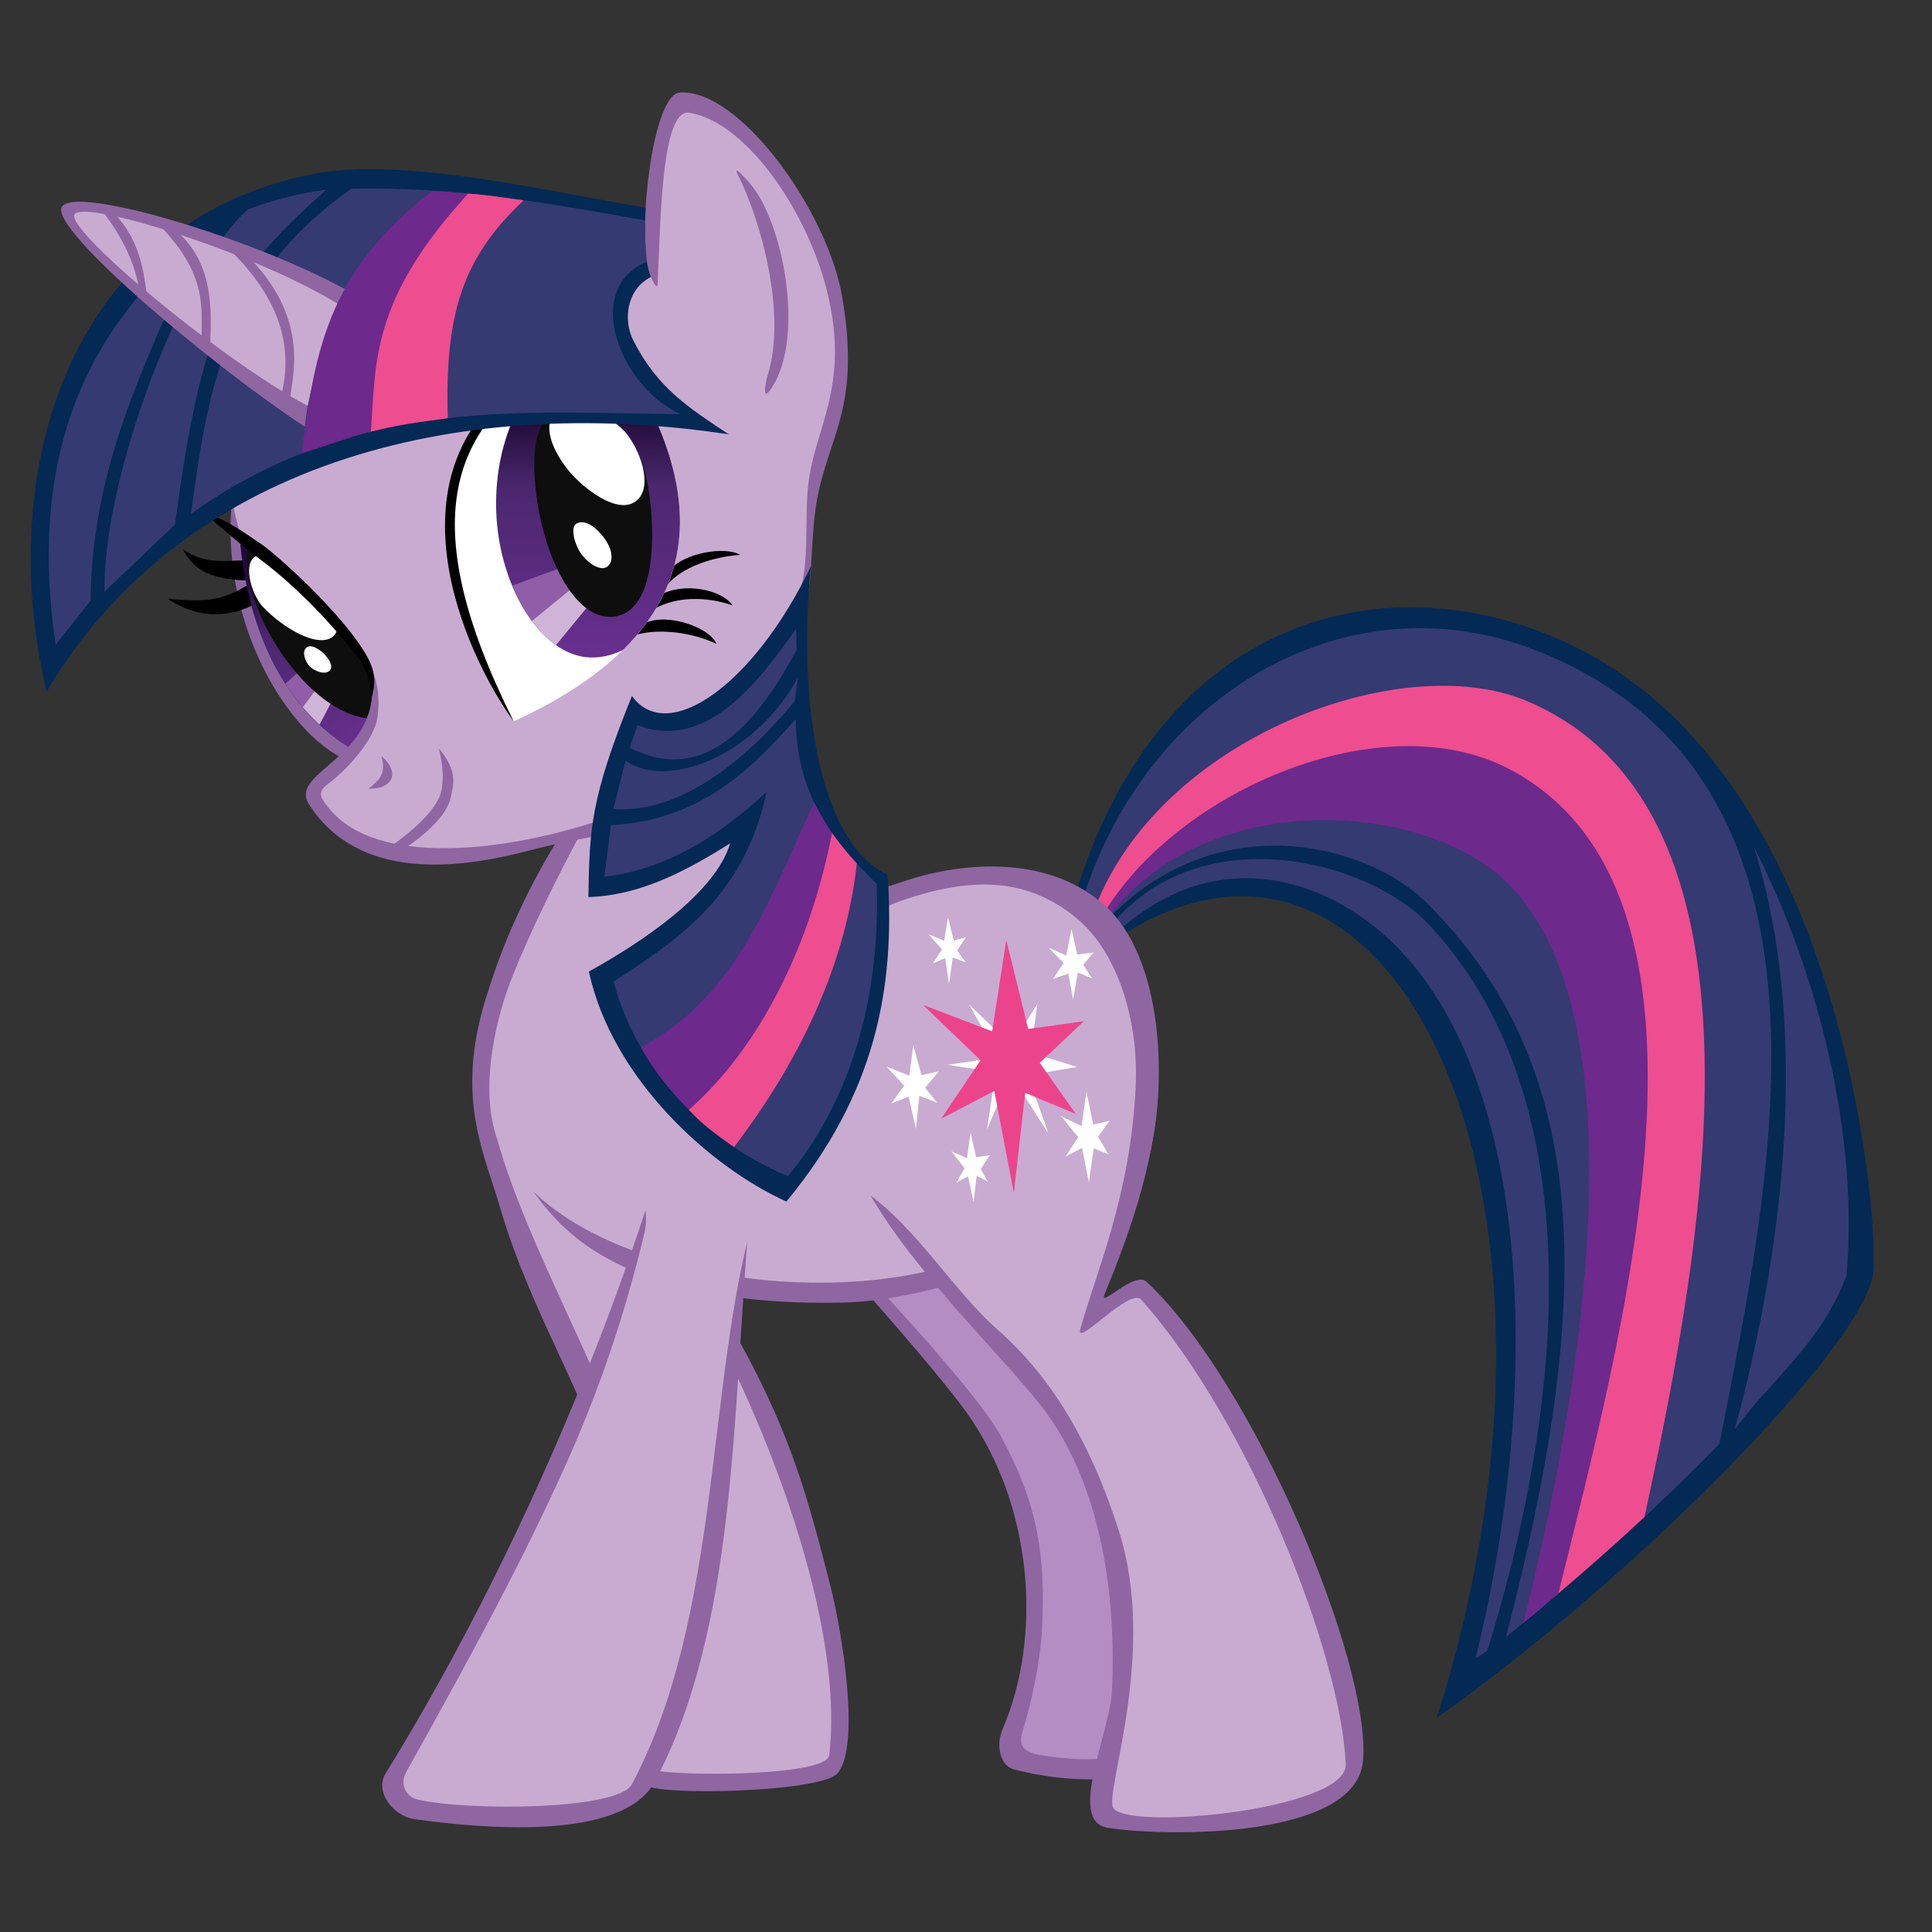 <svg height="700" width="700" xmlns="http://www.w3.org/2000/svg" xmlns:xlink="http://www.w3.org/1999/xlink"><rect width="100%" height="100%" fill="#333333" stroke="none"/><clipPath id="a"><path d="m1933.937-153.608c0 113.057-68.373 209.657-145.664 207.536-69.487-1.907-132.229-102.964-132.229-216.021 0-113.057 59.18-206.122 128.694-206.122s149.2 101.55 149.2 214.607z"/></clipPath><clipPath id="b"><path d="m1933.937-153.608c0 113.057-68.373 209.657-145.664 207.536-69.487-1.907-132.229-102.964-132.229-216.021 0-113.057 59.18-206.122 128.694-206.122s149.2 101.55 149.2 214.607z"/></clipPath><clipPath id="c"><path d="m1734.533 159.994c308.044-141.766 264.271-347.158 135.764-535.28-250.81 80.446-273.058 260.531-135.764 535.28z"/></clipPath><clipPath id="d"><path d="m1470.075 208.077c-97.032-48.783-159.365-152.923-172.534-300.874l60.104-9.546 167.584 217.082z"/></clipPath><clipPath id="e"><path d="m1470.075 208.077c-97.032-48.783-159.365-152.923-172.534-300.874l60.104-9.546 167.584 217.082z"/></clipPath><linearGradient id="f" gradientUnits="userSpaceOnUse" x1="1335.378" x2="1518.731" y1="-70.085" y2="165.382"><stop offset="0" stop-color="#21093d"/><stop offset=".292" stop-color="#4b276f"/><stop offset="1" stop-color="#682f8e"/></linearGradient><linearGradient id="g" gradientUnits="userSpaceOnUse" x1="1833.784" x2="1840.859" y1="-290.863" y2="63.137"><stop offset="0" stop-color="#17062b"/><stop offset=".348" stop-color="#4b276f"/><stop offset="1" stop-color="#682f8e"/></linearGradient><g transform="translate(0 -352.362)"><path d="m388.423 680.365c36.138-124.287 143.299-127.217 205.529-79.064 77.103 59.662 86.849 197.376 84.713 212.54-3.667 26.04-85.046 109.135-158.129 160.97 61.128-192.165-17.219-351.011-118.295-280.757-4.821-4.305-8.997-9.384-13.818-13.689z" fill="#042955"/><g fill="#353a72"><path d="m402.476 687.775c32.426-39.466 93.061-23.951 115.235-.418 57.159 60.662 51.132 166.862 21.148 263.14-1.948 1.218-2.298 1.522-4.246 2.74 23.682-95.684 21.553-208.874-29.908-259.192-23.777-23.249-64.15-36.983-100.494-3.439-.731-1.096-1.004-1.735-1.735-2.831z"/><path d="m392.522 677.456c23.673-73.881 96.027-116.479 164.586-89.215 117.28 46.638 84.414 192.134 65.9 287.192-24.717 25.569-51.99 49.312-77.438 70.132 34.336-130.28 28.627-208.8-28.491-265.918-21.982-21.982-76.92-35.644-116.248 6.484-2.922-3.044-5.388-5.631-8.31-8.675z"/><path d="m628.488 870.32c13.607-18.501 31.349-31.211 40.545-55.887 4.9-57.287-14.017-117.456-33.605-155.241 21.342 67.245 9.873 149.946-6.94 211.127z"/></g><path d="m396.54 681.839c23.621-62.218 110.947-94.551 156.336-75.611 92.728 38.692 65.225 193.872 42.943 295.783-10.452 9.732-21.759 19.727-32.647 28.917 27.395-114.574 59.191-257.682-12.853-297.305-39.852-21.918-110.921-7.792-148.666 51.138-1.705-.974-3.409-1.948-5.114-2.922z" fill="#ee4d90"/><path d="m399.593 683.787c27.228-45.394 101.359-76.866 147.288-52.755 85.98 45.136 40.032 207.651 17.761 298.654-4.208 3.648-8.348 7.317-12.749 10.675 23.848-93.241 44.624-236.116-14.569-275.235-37.537-24.807-107.253-21.89-137.215 21.761-.624-1.7.108-1.399-.517-3.099z" fill="#6d298c"/><g transform="matrix(.258 0 0 .258 547.398 602.527)"><path d="m-1428.152 399.443c-60.777 161.34-15.544 243.269 9.038 327.596 45.034 154.481 130.785 277.705 171.595 434.415 32.056 123.094-36.426 268.3 32.519 375.194 10.291 15.956 248.068 11.396 270-16.429 32.066-40.68 5.352-200.772-10.714-263.571-46.84-183.084-75.841-286.129-269.286-567.143-63.22-91.838-122.2-213.395-203.152-290.062z" fill="#8f66a2"/><path d="m-1422.794 632.138c40.103 143.949 147.581 328.401 175.857 433.926 42.728 159.463 41.79 323.331 40.675 447.864-.095 10.675 245.327 13.908 249.12-18.709 17.293-148.695-49.55-355.619-120-511.429-57.253-126.623-145-266.429-205.714-391.429-46.667 1.667-93.271 38.109-139.937 39.776z" fill="#c9abd1"/><path d="m-927.32 820.027c58.079 65.619 131.526 149.74 163.522 194.714 94.351 132.624 105.218 316.316 50.097 443.818-9.755 22.565-3.519 51.492 15.513 56.525 67.578 17.871 182.649 27.89 216.897-27.95 69.47-113.266 37.577-227.499 12.581-358-28.263-147.554-118.525-276.108-177.787-414.163-93.607 35.019-187.215 70.037-280.822 105.056z" fill="#8f66a2"/><path d="m-931.213 792.362c5.714 7.143 178.481 186.669 215.917 256.234 46.791 86.949 63.098 158.07 56.876 270.317-2.589 46.707-14.836 103.022-27.447 143.519-5.985 19.219 1.665 28.469 23.471 32.265 54.438 9.477 139.701 15.004 163.564-34.834 49.154-102.657 26.262-195.265.26-306.073-36.948-157.455-120.952-300-181.429-450-76.667 29.524-174.547 59.048-251.213 88.571z" fill="#b38dc4"/><path d="m-1254.487 107.574c-80.352 59.171-187.111 282.442-190.255 364.492-3.144 82.05 35.067 216.239 128.932 293.883s245.831 97.054 380.633 93.648c134.802-3.406 398.539-94.931 426.06-199.888 27.521-104.957 22.054-284.584-62.16-358.777-84.214-74.194-209.315-57.357-280.7-33.039-71.385 24.318-147.03 41.186-195.97-2.02-48.94-43.206 25.689-156.824-26.264-193.949-51.953-37.126-99.924-23.52-180.276 35.651z" fill="#8f66a2"/><path d="m-1267.344 136.327c-8.882 2.802-119.702 210.305-147.202 300.61-19.183 62.994-36.343 161.897 7.97 227.048 68.325 100.456 217.428 146.919 338.008 161.756 113.669 13.986 240.259 4.782 345.214-41.05 73.885-32.264 163.403-88.969 186.405-166.24 25.769-86.568 5.895-233.093-72.678-298.45-73.712-61.314-154.866-55.296-241.932-26.264-53.5 17.84-117.718 63.516-168.696 39.396-43.293-20.484-51.397-81.885-66.67-127.279-12.303-36.569 13.714-94.002-19.193-114.147-44.868-27.467-161.227 44.62-161.227 44.62z" fill="#c9abd1"/><path d="m-1207.143 705.219c-91.371 285.238-226.066 577.831-373.105 815.778-15.683 25.379 10.839 59.892 40.383 64.037 83.218 11.676 291.541 33.751 337.6-52.456 114.248-213.837 109.611-516.94 132.092-785.511-46.667-14.286-90.303-27.561-136.97-41.847z" fill="#8f66a2"/><path d="m-903.076 702.344c62.917 112.599 190.971 234.197 244.457 303.551 85.646 111.055 104.594 270.801 98.49 399.515-2.78 58.614-63.358 182.614-6.046 191.783 79.288 12.684 348.802 16.532 358.59-93.798 12.019-135.487-151.828-529.939-304.02-673.093-16.685-15.695-67.617 38.757-58.885 17.581 41.295-100.148 73.176-197.046 75.746-298.694-135.697 50.171-269.777 102.469-408.331 153.155z" fill="#8f66a2"/><g fill="#c9abd1"><path d="m-1216.738 762.002c-27.214 113.652-62.405 218.264-110.725 326.011-64.922 144.767-146.727 292.799-224.01 431.267-8.722 15.627-.907 34.398 16.549 38.346 71.658 16.207 281.224 14.781 300.518-21.401 125.6-235.533 104.745-564.029 170.985-795.733-46.804-15.826-109.029-30.909-155.833-46.735-3.03 19.866 9.973 37.105 2.516 68.244z"/><path d="m-526.842 558.12c-7.576 151.355-55.261 258.071-77.734 338.679-7.807 28.001 69.569-59.114 85.358-41.416 151.993 170.37 281.308 499.698 287.346 652.81 2.537 64.337-316.054 94.821-327.194 59.33-8.835-28.148 61.89-218.893 9.002-385.962-31.081-98.183-80.565-204.917-170.492-283.701-65.636-57.503-123.845-159.746-201.714-203.596 130.31-43.1 265.118-93.043 395.427-136.143z"/></g></g><path d="m133.259 629.027c-20.997 1.781-60.151-50.166-47.121-108.506l40.581-19.804 21.5 124.135z" fill="#8f66a2"/><path d="m89.986 555.441c-7.744-.305-15.127 1.955-23.743-4.095 3.386 6.467 8.382 11.034 23.963 11.355z"/><path d="m90.598 563.764c-10.361 6.786-17.103 6.631-29.834 5.572 7.133 4.746 18.344 8.996 32.426 1.537z"/><g transform="matrix(.258 0 0 .258 -251.087 574.766)"><path d="m1487.589 200.95c-97.742-47.345-161.607-150.552-176.96-298.293l59.956-10.433 170.773 214.583z" fill="url(#f)"/><path clip-path="url(#e)" d="m1378.151 137.366 40.305-53.74 21.213 14.849-38.138 69.64z" fill="#cfb4d7" transform="matrix(1 -.015 .015 1 14.601 14.611)"/><path clip-path="url(#d)" d="m1347.038 112.971 59.751-51.619 16.617 21.213-45.962 60.458z" fill="#905da8" transform="matrix(1 -.015 .015 1 14.601 14.611)"/><path d="m1512.598 145.204c-79.519 18.739-180.723-111.365-190.799-204.524-9.944-52.724 21.545-50.204 32.482-75.088l166.996 174.329z" fill="#0e0e0e"/><g fill="#fff"><path d="m1336.788-82.696c-25.126 5.812-11.57 55.343 6.445 73.797 29.064 29.771 71.752 53.743 93.314 43.473 42.433-20.21-57.7-126.998-99.758-117.27z"/><path d="m1403.383 47.541c-6.651 5.816-1.563 19.795 4.629 26.097 6.795 6.917 22.326 13.027 28.547 5.589 5.526-6.608-3.096-18.183-9.372-24.083-6.069-5.705-17.533-13.087-23.803-7.604z"/></g></g><path d="m233.816 451.834c-1.876-30.354 4.371-65.313 12.373-65.921 21.666-1.647 53.608 42.907 58.916 73.841 6.97 40.614-5.077 50.476-9.222 74.431-2.476 14.307-.917 30.027-5.477 43.812-7.007 21.187-11.347 45.682-28.6 59.836-18.647 15.298-45.447 16.153-69.369 22.515-26.73 7.109-62.631 11.327-80.525-16.632-7.083-11.067 21.89-16.077 22.92-40.161.27-6.314-10.164-25.371-7.974-31.121 18.654-48.989 110.278-66.862 106.957-120.599z" fill="#8f66a2"/><path d="m287.626 572.469c-13.326 27.081-26.678 58.927-54.331 71.02-34.721 15.184-93.678 26.295-113.813 2.06-3.324-4-4.719-6.072-.953-8.888 7.034-5.258 17.174-16.058 18.283-24.694 1.639-12.767-2.958-19.967-7.29-25.296-4.611-5.192-6.252-9.955-11.356-14.663-11.116-12.199-20.653-18.395-30.574-24.246-3.945-13.874-9.096-33.964 2.617-42.382 42.181-30.314 94.069-44.659 143.293-61.247 0 3.627 4.577 15.244 4.776 11.045 1.054-22.25 1.281-63.542 11.46-61.966 21.437 3.319 46.477 39.829 51.723 73.528 4.195 26.948-5.422 40.935-8.215 58.214-2.51 15.526 1.324 33.401-5.62 47.513z" fill="#c9abd1"/><path d="m141.862 658.913c5.729-4.42 12.561-9.329 16.781-16.637 2.907-5.034 1.591-14.141.359-18.717 6.807 8.121 5.38 12.474 4.413 17.353-1.49 7.519-10.663 14.763-17.137 19.116-1.843.423-4.014.734-4.415-1.115z" fill="#8f66a2"/><path d="m133.543 638.116c4.73-3.673 6.236-5.999 4.661-11.833 7.507 6.686 3.196 12.11-4.661 11.833z" fill="#8f66a2"/><path d="m267.288 415.591c8.394 16.529 17.723 50.248 10.972 72.287-1.06 3.462-1.998 9.544.574 6.096 12.711-17.04 5.729-57.194-5.307-72.789-2.039-2.882-8.522-10.089-6.239-5.594z" fill="#8f66a2"/><g transform="matrix(.258 0 0 .258 547.398 602.527)"><path d="m-1215.01-95.013c32.49-14.284 90.872 7.443 99.429 29.595-35.172-16.611-79.829-21.52-110.919-13.256z"/><path d="m-1194.596-133.975c33.33-18.681 86.641-7.624 101.812 14.579-37.05-13.093-79.66-12.453-109.659 4.663z"/><path d="m-1184.25-165.888c21.331-28.366 81.81-36.845 102-24.5-38.8 2.744-82.35 17.318-102.7 42.53z"/><path d="m-1379.016-444.622c-208.082 131.564-91.066 392.025-21.258 488.109"/><path d="m-1400.282 43.502c308.044-141.766 264.271-347.158 135.764-535.28-246.81 92.446-273.058 260.531-135.764 535.28z" fill="#fff"/><path clip-path="url(#c)" d="m1987.677-137.345c0 113.057-68.373 209.657-145.664 207.536-69.487-1.907-132.229-102.964-132.229-216.021 0-113.057 59.18-206.122 128.694-206.122s149.2 101.55 149.2 214.607z" fill="url(#g)" transform="translate(-3134.815 -116.491)"/><path clip-path="url(#a)" d="m1663.822-41.532 117.38-43.134 12.021 21.213-94.752 76.368z" fill="#905da8" transform="translate(-3081.075 -100.228)"/><path clip-path="url(#b)" d="m1696.349 10.794 98.995-80.61 14.849 21.213-78.489 95.459z" fill="#cfb4d7" transform="translate(-3081.075 -100.228)"/><path d="m-1211.439-285.717c11.489 70.448 9.096 170.419-44.24 181.434-54.74 11.304-100.713-76.609-112.784-170.059-9.18-71.071.86-124.739 53.19-124.739 52.33 0 93.197 48.141 103.834 113.365z" fill="#0e0e0e"/><g fill="#fff"><path d="m-1273.372-214.342c11.036 14.653 14.722 33.092 4.345 40.568-10.035 7.229-28.156-6.346-36.419-17.923-9.185-12.869-16.478-38.375-5.784-43.164 12.672-5.676 28.1 7.563 37.858 20.519z"/><path d="m-1240.56-358.976c21.344 28.338 35.924 77.303 10.452 94.146-26.44 17.482-72.943-20.281-90.789-41.214-24.834-29.132-43.962-71.82-14.411-89.6 23.945-14.407 75.876 11.612 94.748 36.668z"/></g></g><path d="m293.786 557.595c-20.934 43.437-52.07 64.706-64.82 46.93-15.06 37.166-15.384 48.168-15.777 72.86 18.598-.574 34.927-9.15 51.374-19.477-5.45 18.215-32.271 36-51.203 46.47 8.389 38.708 43.691 70.727 71.569 83.33 32.188-38.987 39.481-77.142 36.69-118.355-26.227-12.431-32.339-66.733-27.833-111.758z" fill="#042955"/><path d="m134.739 604.781c-.344-4.864-2.309-10.717-5.313-14.558-10.459-13.376-23.664-26.927-37.132-36.642-2.456-1.772-10.853-8.888-18.572-15.525 8.92 2.678 14.919 7.465 21.583 11.888 4.477 3.183 25.935 21.965 35.993 37.438 4.139 6.367 5.276 10.801 3.441 17.399z"/><path d="m235.868 452.704c-8.55 4.245-10.353 15.246-6.368 23.096 8.634 17.01 19.729 24.123 34.556 33.932-99.602-15.055-198.532 10.997-247.189 93.244-19.131-81.001 8.735-170.35 96.669-187.601 31.863-6.251 82.317 5.825 120.372 12.231-.177 7.109-.837 18.679 1.96 25.097z" fill="#042955"/><path d="m20.141 585.948c-9.462-64.269 8.019-112.121 52.404-148.111-17.661 42.609-39.249 80.42-39.708 132.14z" fill="#353a72"/><path d="m37.863 566.719c-.641-42.176 28.819-118.348 52.011-138.487 7.642-2.957 20.101-6.354 28.327-7.101-36.892 32.735-44.998 48.881-54.832 121.31z" fill="#353a72"/><path d="m69.201 538.523c6.018-45.029 12.472-85.975 58.197-117.78 37.45-.782 71.16 5.145 106.384 11.485-.161 4.459.054 9.642.592 14.953-23.519 9.962-9.852 45.054 12.145 55.238-54.326-.285-116.536-7.272-177.319 36.105z" fill="#353a72"/><g transform="matrix(.258 0 0 .258 547.398 602.527)"><path d="m-1693.521-370.337c-129.872-85.089-357.254-276.202-341.533-308.299 15.721-32.096 266.344 42.662 399.515 115.966-21.904 33.164-51.147 121.858-57.983 192.333z" fill="#8f66a2"/><path d="m-1646.631-542.539c-120.09-73.421-353.509-145.885-370.038-126.55-16.529 19.335 202.717 203.321 327.056 269.423 10.707-48.64 19.986-93.684 42.981-142.873z" fill="#c9abd1"/><g fill="#8f66a2"><path d="m-1925.275-558.957c-7.231-43.345-24.456-76.913-52.149-113.667l16.617 3.182c33.807 35.58 40.434 75.9 45.432 114.905z"/><path d="m-1895.75-651.388c65.267 68.81 57.129 113.585 57 160.25l12.25 4.75c1.426-45.386 6.944-118.866-55.25-165z"/><path d="m-1799.75-619.638c50.24 49.191 95.545 116.75 73 205l12.5 6.25c.417-24.917 33.145-112.245-63.25-205.25z"/></g></g><path d="m109.262 516.661c4.724-34.86 8.451-65.498 47.492-95.223 5.427.355 10.74.854 16.316 1.433-16.032 23.865-36.447 53.386-34.967 84.991-9.466 2.02-19.219 5.841-28.84 8.799z" fill="#6d298c"/><path d="m189.745 424.966c-6.69-.925-13.342-2.031-20.084-2.459-35.136 38.207-33.438 60.432-35.278 86.223 14.099-3.408 19.592-3.561 27.87-4.859-1.133-37.497 5.236-58.145 27.492-78.905z" fill="#ee4d90"/><path d="m288.466 580.15c-14.244 20.272-32.798 44.236-57.469 34.998l-2.841 8.136c22.008 11.139 41.269.478 60.504-35.514z" fill="#353a72"/><path d="m226.671 627.933-4.455 17.563c25.317 1.848 49.879-19.626 65.766-39.227l1.065-8.33c-14.965 27.733-47.02 40.98-62.376 29.994z" fill="#353a72"/><path d="m288.337 612.952c-12.855 13.944-31.897 36.734-67.025 38.356-.775 6.242-1.55 12.484-2.325 18.726 23.367-2.89 41.877-15.22 58.76-30.736-8.135 37.7-31.495 53.113-55.402 68.704 6.723 26.681 29.087 56.511 63.151 70.512 10.698-12.864 34.122-46.417 32.157-105.897-14.188-13.999-29.142-30.734-29.316-59.664z" fill="#353a72"/><path d="m232.234 731.875c4.549 8.553 11.942 17.384 18.624 23.816 27.395-27.304 46.66-63.399 51.135-100.748-2.409-3.362-4.959-7.912-7.01-11.799-15.402 32.296-26.709 69.402-62.749 88.731z" fill="#6d298c"/><path d="m301.461 654.195c-7.53 38.566-24.73 76.282-51.849 100.266 4.655 5.299 10.532 9.375 16.329 13.532 21.288-27.895 40.193-63.225 44.502-102.782-3.18-3.423-5.971-6.94-8.982-11.016z" fill="#ee4d90"/><g transform="matrix(.258 0 0 .258 -321.219 305.627)"><path d="m2527.524 1648.862-5.416 42.94-32.108-12.766 24.758 26.692-18.182 25.145 24.371-9.671 10.445 45.261 4.642-46.421 25.145 9.671-17.021-20.89 19.342-23.21-24.371 5.416z" fill="#fff"/><path d="m2605.919 1591.627 41.756 74.573-71.964 10.24 67.447 10.541-12.041 80.204 33.124-77.494 53.104 83.523-28.709-82.017 68.958-11.65-65.043-20.275 9.337-68.669-36.142 59.031z" fill="#fff"/><path d="m2541.268 1592.398 97.07 37.057 19.878-128.302 30.72 124.99 78.289-10.866-62.025 58.452 50.694 71.748-71.175-29.583-15.866 140.718-27.504-143.429-74.505 38.919 55.23-81.988z" fill="#ec448c"/><g fill="#fff"><path d="m2570.957 1502.291-21.957-9.086 18.928 21.2-12.871 19.686 17.414-7.571 5.3 36.343 5.3-37.1 18.171 6.814-12.114-16.657 12.871-18.929-17.414 5.3-8.329-32.557z"/><path d="m2738.622 1533.562-20.817-21.561 24.535 11.152 7.435-37.174 8.178 35.687 23.048-2.974-14.87 17.1 12.639 19.33-20.074-8.178-6.691 37.917-6.691-36.43-21.561 7.435z"/><path d="m2770.747 1714.052 9.545 46.362 23.181-5.454-16.363 22.5 14.318 24.545-20.454-8.182-6.818 47.726-9.545-48.408-23.181 12.273 17.727-27.272-23.863-29.317 28.636 13.636z"/><path d="m2608.075 1771.322 7.802 34.914 19.149-2.686-12.766 19.471 9.929 17.457-15.603-8.057-4.255 36.928-7.802-36.257-16.313 8.729 11.348-20.143-18.44-23.5 21.987 9.4z"/></g></g></g></svg>